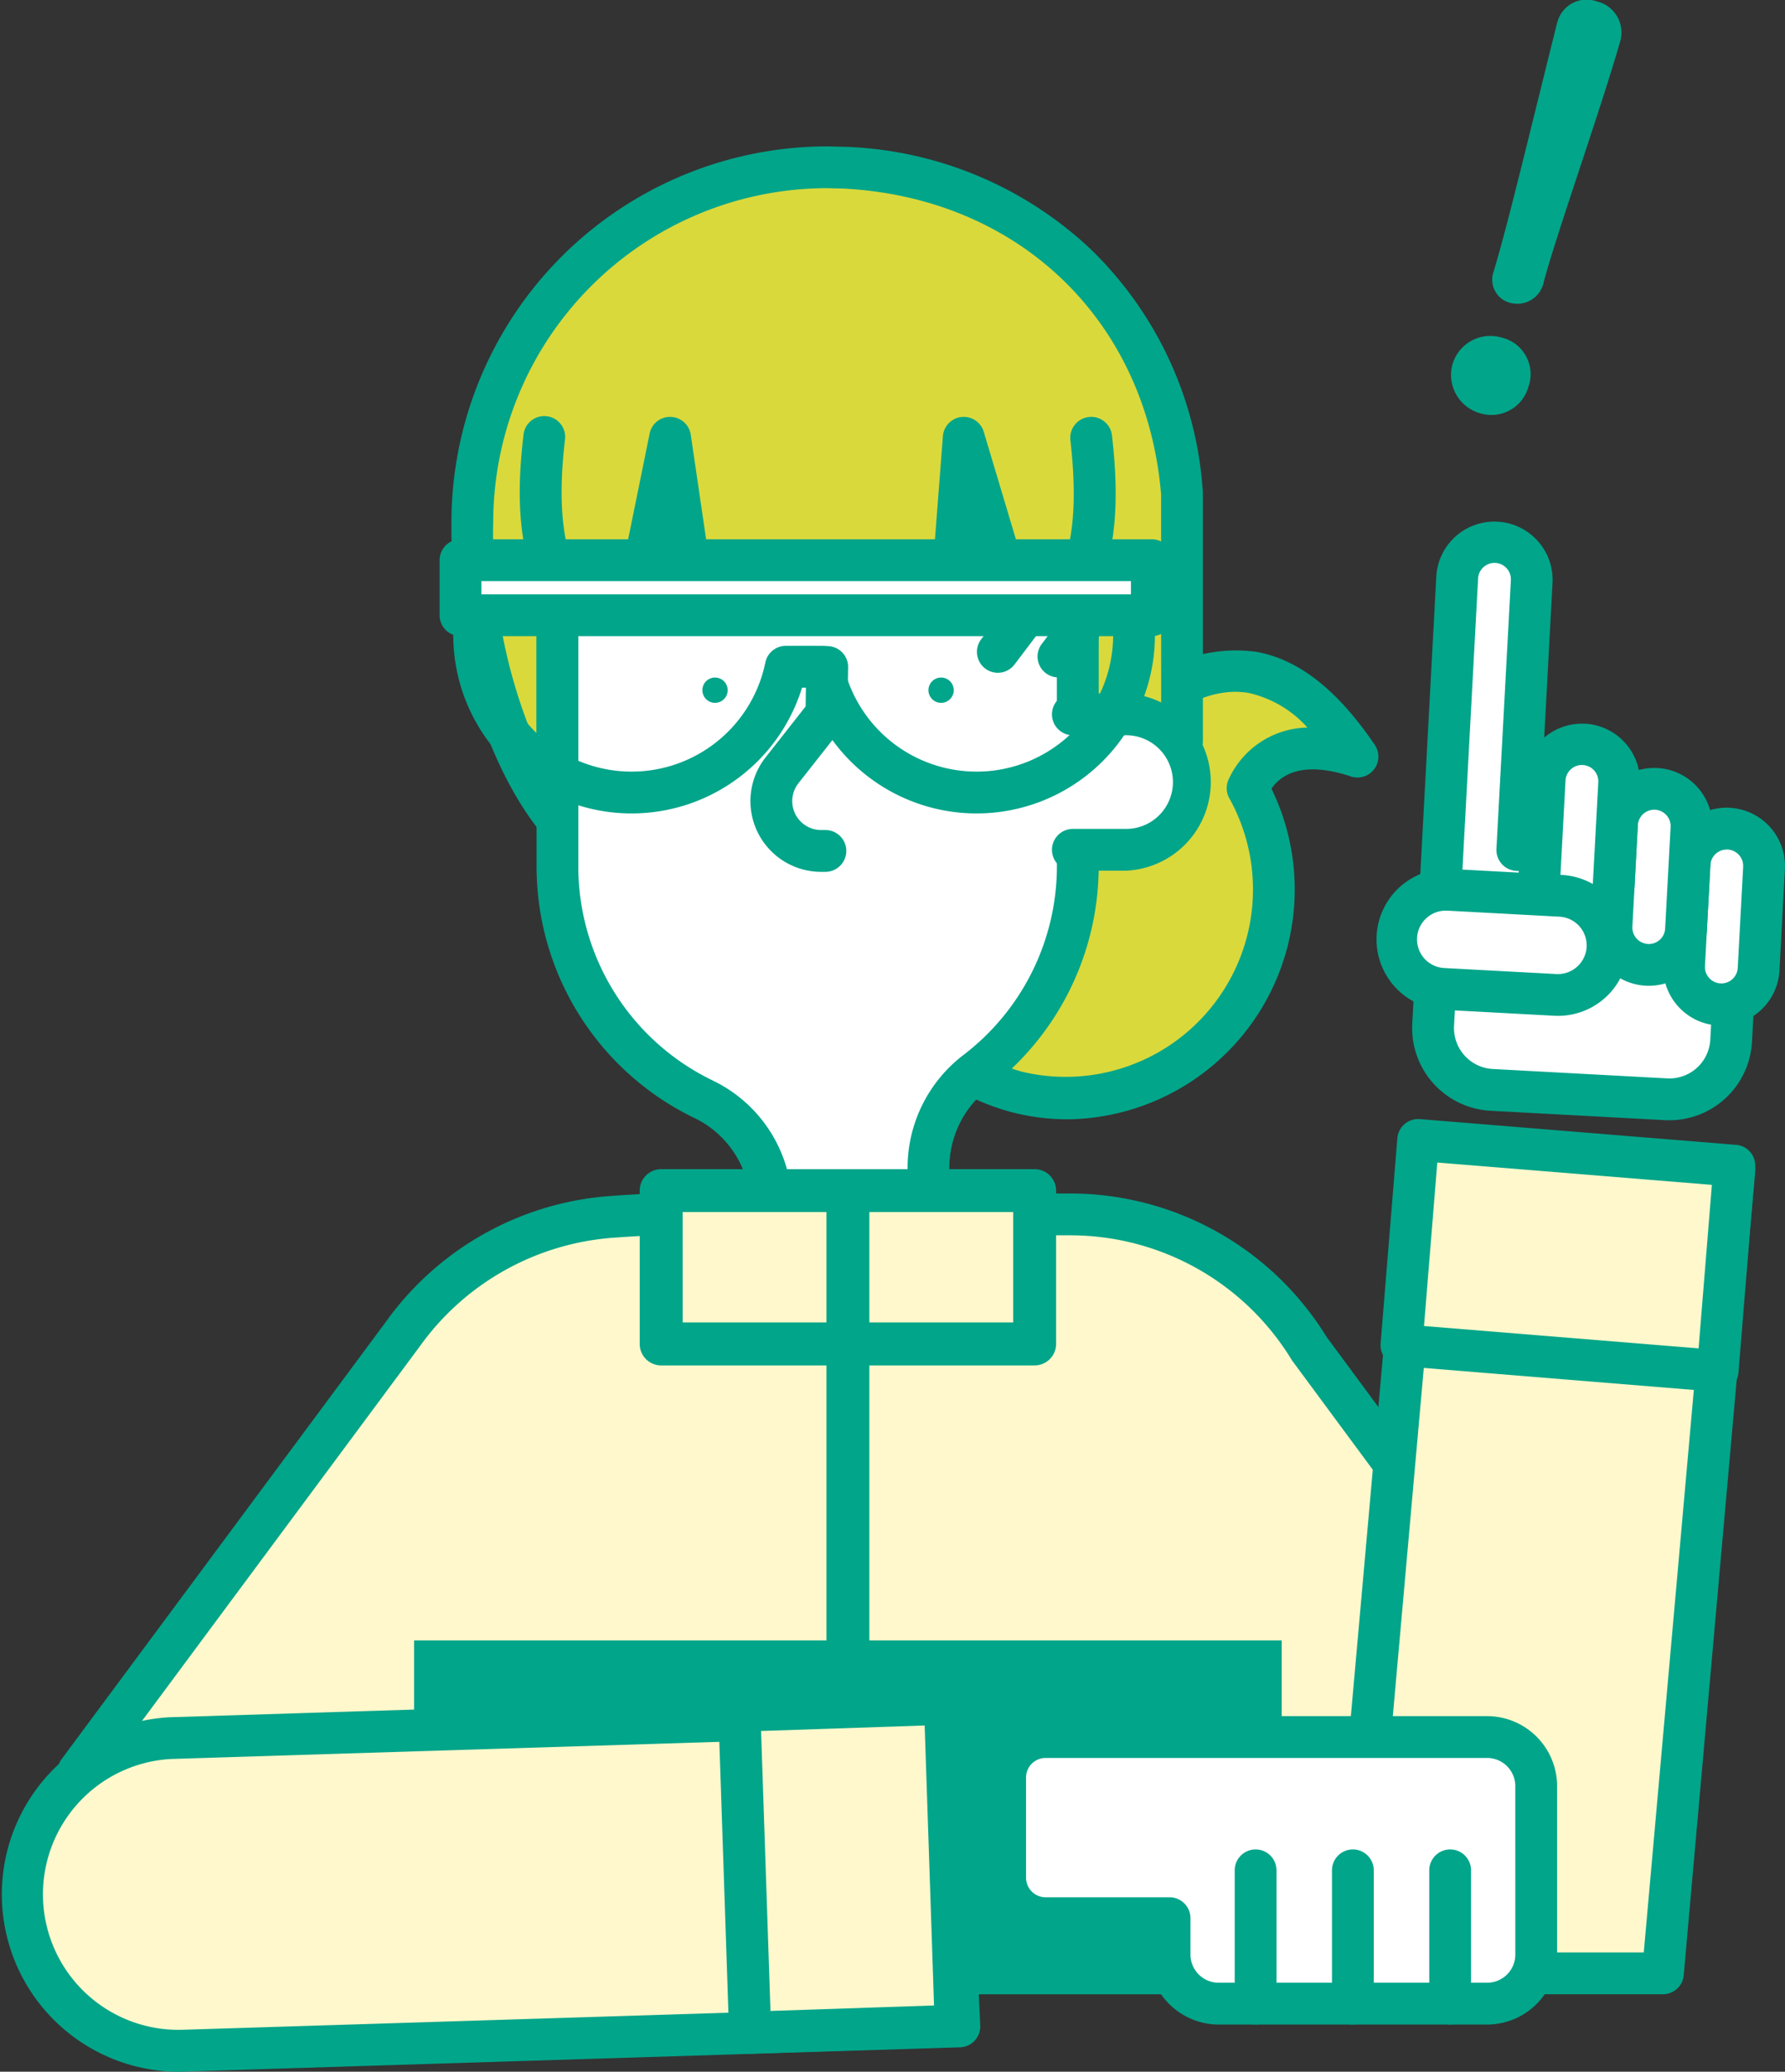 <svg xmlns="http://www.w3.org/2000/svg" width="124.816" height="144.817"><rect width="100%" height="100%" fill="#333333" stroke="none"/><defs><clipPath id="a"><path data-name="長方形 9420" fill="none" d="M0 0h124.816v144.817H0z"/></clipPath></defs><g data-name="グループ 28718" clip-path="url(#a)"><path data-name="パス 10948" d="M74.893 84.891H46.099c-1.035 0-3.268.169-3.268.169a19.825 19.825 0 00-14.657 8.185L5.486 123.831l20.059 14.112h67.079l17.778-18.161-18.849-25.505a19.484 19.484 0 00-16.66-9.385" fill="#fff8cc"/><path data-name="パス 10949" d="M92.768 93.461a21.058 21.058 0 00-17.874-10.034H46.1c-1.078 0-3.284.165-3.364.172a21.147 21.147 0 00-15.734 8.772L4.313 122.96a1.461 1.461 0 00.333 2.066l20.059 14.112a1.462 1.462 0 00.841.266h67.079a1.46 1.46 0 001.044-.439l17.778-18.161a1.461 1.461 0 00.131-1.891zm-.757 43.02h-66L7.553 123.498l21.8-29.383a18.275 18.275 0 0113.593-7.6c.022 0 2.189-.164 3.158-.164h28.79a18.119 18.119 0 0115.41 8.681c.023.038.048.076.075.111l18.11 24.5z" fill="#01a58a"/><path data-name="長方形 9415" fill="#01a58a" d="M28.954 114.667h60.669v23.703H28.954z"/><path data-name="パス 10950" d="M104.982 23.591a2.759 2.759 0 00-3.436 1.94 2.789 2.789 0 001.923 3.349 2.685 2.685 0 003.4-1.825 2.627 2.627 0 00-1.891-3.464" fill="#01a58a"/><path data-name="パス 10951" d="M111.661.1a2.114 2.114 0 00-2.768 1.472l-.033.114c-1.486 5.915-3.153 12.888-4.111 16.237l-.272.951-.022.076a1.673 1.673 0 001.135 2.219 1.892 1.892 0 002.365-1.5l.185-.647c1-3.5 3.859-11.616 5.133-16.067A2.228 2.228 0 00111.661.1" fill="#01a58a"/><path data-name="パス 10952" d="M94.325 137.947h21.953l5-56.186-21.809-1.616z" fill="#fff8cc"/><path data-name="パス 10953" d="M121.387 80.3l-21.809-1.616a1.459 1.459 0 00-1.563 1.328l-5.145 57.8a1.461 1.461 0 001.456 1.59h21.953a1.461 1.461 0 001.456-1.332l5-56.186a1.461 1.461 0 00-1.348-1.587m-6.446 56.182H95.922l4.876-54.777 18.894 1.4z" fill="#01a58a"/><path data-name="パス 10954" d="M107.105 40.639a2.609 2.609 0 00-5.21-.28l-.867 16.117-.815 15.162a4.324 4.324 0 004.086 4.55l12.2.656a4.324 4.324 0 004.55-4.086l.672-12.5-15.628-.84z" fill="#fff"/><path data-name="パス 10955" d="M121.8 58.803l-14.169-.762.931-17.324a4.07 4.07 0 00-8.128-.437l-1.682 31.278a5.792 5.792 0 005.467 6.087l12.2.656c.105.006.21.008.314.008a5.793 5.793 0 005.774-5.475l.675-12.497a1.461 1.461 0 00-1.381-1.537m-2.209 13.876a2.862 2.862 0 01-3.013 2.705l-12.2-.656a2.867 2.867 0 01-2.705-3.013l1.682-31.278a1.149 1.149 0 011.145-1.086h.063a1.148 1.148 0 011.084 1.207l-1.01 18.783a1.461 1.461 0 001.381 1.537l14.169.763z" fill="#01a58a"/><path data-name="パス 10956" d="M120.886 57.923a2.609 2.609 0 00-2.745 2.465l-.381 7.09a2.609 2.609 0 005.21.28l.381-7.09a2.609 2.609 0 00-2.465-2.745" fill="#fff"/><path data-name="パス 10957" d="M120.964 56.464a4.069 4.069 0 00-4.282 3.846l-.381 7.09a4.07 4.07 0 003.846 4.286c.075 0 .149.006.223.006a4.07 4.07 0 004.059-3.852l.381-7.09a4.075 4.075 0 00-3.846-4.282m-2.823 3.924zm3.369 7.292a1.148 1.148 0 01-2.292-.124l.381-7.09a1.149 1.149 0 011.145-1.086h.062a1.149 1.149 0 011.084 1.208z" fill="#01a58a"/><path data-name="パス 10958" d="M115.811 55.144a2.609 2.609 0 00-2.745 2.465l-.381 7.09a2.609 2.609 0 005.21.28l.381-7.09a2.609 2.609 0 00-2.465-2.745" fill="#fff"/><path data-name="パス 10959" d="M115.889 53.686a4.071 4.071 0 00-4.282 3.845l-.381 7.09a4.075 4.075 0 003.845 4.282q.112.006.223.006a4.07 4.07 0 004.059-3.852l.381-7.09a4.069 4.069 0 00-3.845-4.282m-2.823 3.923zm3.369 7.292a1.137 1.137 0 01-1.207 1.084 1.149 1.149 0 01-1.084-1.208l.381-7.09a1.148 1.148 0 011.145-1.085h.063a1.149 1.149 0 011.084 1.207z" fill="#01a58a"/><path data-name="パス 10960" d="M110.756 52.05a2.609 2.609 0 00-2.745 2.465l-.381 7.09a2.609 2.609 0 105.21.28l.381-7.09a2.609 2.609 0 00-2.465-2.745" fill="#fff"/><path data-name="パス 10961" d="M110.83 50.591a4.082 4.082 0 00-4.281 3.841l-.381 7.09a4.068 4.068 0 003.845 4.282c.074 0 .148.006.221.006a4.075 4.075 0 004.061-3.852l.381-7.09a4.074 4.074 0 00-3.845-4.282m.546 11.216a1.15 1.15 0 01-1.207 1.084 1.147 1.147 0 01-1.084-1.207l.381-7.09a1.148 1.148 0 112.292.123z" fill="#01a58a"/><path data-name="パス 10962" d="M109.128 62.618l-7.852-.425a3.468 3.468 0 00-.372 6.926l7.852.422a3.468 3.468 0 00.372-6.926" fill="#fff"/><path data-name="パス 10963" d="M109.206 61.159l-7.852-.422a4.93 4.93 0 00-.529 9.844l7.852.422q.135.007.268.007a4.929 4.929 0 00.262-9.851m1.739 5.03a2.018 2.018 0 01-2.112 1.9l-7.851-.422a2.007 2.007 0 01.1-4.011h.11l7.852.422a2.01 2.01 0 011.9 2.112" fill="#01a58a"/><path data-name="パス 10964" d="M103.988 121.423H73.112a2.827 2.827 0 00-2.827 2.828v7.007a2.827 2.827 0 002.827 2.828h8.669v2.544a3.43 3.43 0 003.43 3.43h18.777a3.429 3.429 0 003.429-3.43v-11.777a3.429 3.429 0 00-3.429-3.43" fill="#fff"/><path data-name="パス 10965" d="M103.989 119.961H73.113a4.293 4.293 0 00-4.289 4.289v7.008a4.293 4.293 0 004.289 4.288h7.208v1.082a4.9 4.9 0 004.892 4.891h18.777a4.9 4.9 0 004.891-4.891v-11.776a4.9 4.9 0 00-4.891-4.891m1.969 16.667a1.971 1.971 0 01-1.969 1.968H85.212a1.971 1.971 0 01-1.969-1.968v-2.543a1.461 1.461 0 00-1.461-1.461h-8.669a1.368 1.368 0 01-1.366-1.366v-7.008a1.368 1.368 0 011.366-1.366h30.876a1.971 1.971 0 011.969 1.969z" fill="#01a58a"/><path data-name="パス 10966" d="M101.402 129.279a1.461 1.461 0 00-1.461 1.461v9.318a1.461 1.461 0 102.922 0v-9.318a1.461 1.461 0 00-1.461-1.461" fill="#01a58a"/><path data-name="パス 10967" d="M94.6 129.279a1.461 1.461 0 00-1.461 1.461v9.318a1.461 1.461 0 102.922 0v-9.318a1.461 1.461 0 00-1.461-1.461" fill="#01a58a"/><path data-name="パス 10968" d="M87.798 129.279a1.461 1.461 0 00-1.461 1.461v9.318a1.461 1.461 0 102.922 0v-9.318a1.461 1.461 0 00-1.461-1.461" fill="#01a58a"/><path data-name="パス 10969" d="M80.618 49.001a14.188 14.188 0 00-2.159-.762 14.518 14.518 0 1010.124 17.685 14.58 14.58 0 00-1.343-10.831c.98-1.969 3.1-3.721 7.682-2.2-3.711-5.469-8.127-8.157-14.3-3.887" fill="#d9d93c"/><path data-name="パス 10970" d="M87.917 45.575a10.342 10.342 0 00-7.455 1.779 15.473 15.473 0 00-1.63-.528 15.979 15.979 0 00-8.153 30.9 15.538 15.538 0 003.968.517 16.068 16.068 0 0014.259-23.115c.626-.886 2.054-2.011 5.557-.852a1.461 1.461 0 001.668-2.208c-2.592-3.82-5.279-5.943-8.214-6.492m-1.986 8.867a1.461 1.461 0 00.031 1.361 13.1 13.1 0 01-14.539 19.1 13.082 13.082 0 013.439-25.667 12.629 12.629 0 013.223.42 12.763 12.763 0 011.937.684 1.463 1.463 0 001.426-.133c2.2-1.517 4.137-2.091 5.931-1.755a7.825 7.825 0 014.043 2.404 6.176 6.176 0 00-5.49 3.585" fill="#01a58a"/><path data-name="パス 10971" d="M59.036 11.72l-1.2-.029a24.812 24.812 0 00-24.809 24.815c-.107 14.1 5.952 20.77 5.952 20.77V40.94c0-23.7 35.718-23.081 36.385 3.144l-.455 12.769 7.742-5.042V34.498c-1.059-13.037-10.8-22.119-23.616-22.778" fill="#d9d93c"/><path data-name="パス 10972" d="M84.108 34.381a25.923 25.923 0 00-7.848-16.969 26.364 26.364 0 00-17.149-7.15h-.039l-1.2-.029h-.035a26.3 26.3 0 00-26.271 26.26c-.11 14.506 6.069 21.474 6.332 21.763a1.461 1.461 0 002.543-.983V40.941c0-10.72 7.651-15.617 15.234-15.713a17.956 17.956 0 0112.248 4.585c3.752 3.42 5.82 8.351 5.98 14.264l-.454 12.724a1.461 1.461 0 002.258 1.28l7.742-5.043a1.461 1.461 0 00.664-1.224V34.381M81.195 51.02l-4.72 3.074.355-9.957v-.089c-.364-14.321-10.755-21.743-20.922-21.743h-.266a18.674 18.674 0 00-12.524 4.781c-3.66 3.388-5.6 8.179-5.6 13.854v11.132q-.139-.3-.279-.625a36.993 36.993 0 01-2.751-14.943 23.376 23.376 0 0123.333-23.351l1.158.028c12.278.64 21.2 9.225 22.21 21.377z" fill="#01a58a"/><path data-name="パス 10973" d="M38.981 40.94v19.559a18.169 18.169 0 0010.217 16.339 8.381 8.381 0 014.727 7.526v4.1c0 5.661 11 5.661 11 0v-6.89a8.511 8.511 0 013.381-6.711 18.123 18.123 0 007.061-14.367V44.084c.313-26.653-36.144-27.117-36.384-3.144" fill="#fff"/><path data-name="パス 10974" d="M66.974 24.9a20.673 20.673 0 00-20.348-.359c-5.8 3.266-9.033 9.085-9.106 16.385v19.573a19.515 19.515 0 0011.037 17.652 6.88 6.88 0 013.906 6.213v4.1c0 3.746 3.5 5.706 6.959 5.707 3.459 0 6.96-1.96 6.961-5.707v-6.89a7.027 7.027 0 012.815-5.556 19.505 19.505 0 007.628-15.522V44.101c.1-8.559-3.4-15.378-9.853-19.2m6.931 35.6a16.6 16.6 0 01-6.494 13.212 9.93 9.93 0 00-3.948 7.866v6.89c0 2.2-2.641 2.784-4.039 2.784-1.4 0-4.037-.582-4.037-2.784v-4.1a9.783 9.783 0 00-5.547-8.839 16.612 16.612 0 01-9.4-15.026V40.948c.064-6.208 2.77-11.13 7.618-13.861a17.7 17.7 0 0117.425.327c5.517 3.268 8.508 9.182 8.42 16.67z" fill="#01a58a"/><path data-name="パス 10975" d="M65.806 47.362a.884.884 0 10.884.884.883.883 0 00-.884-.884" fill="#01a58a"/><path data-name="パス 10976" d="M49.999 47.362a.884.884 0 10.883.884.884.884 0 00-.883-.884" fill="#01a58a"/><path data-name="パス 10977" d="M57.864 45.162h-.024a1.462 1.462 0 00-1.461 1.437l-.046 2.782-2.8 3.562a4.943 4.943 0 003.884 8h.3a1.461 1.461 0 100-2.922h-.3a2.021 2.021 0 01-1.588-3.27l3.109-3.948a1.457 1.457 0 00.313-.88l.054-3.275a1.461 1.461 0 00-1.436-1.485" fill="#01a58a"/><path data-name="パス 10978" d="M78.682 49.934h-5.123v9.469h5.123a4.735 4.735 0 000-9.469" fill="#fff"/><path data-name="パス 10979" d="M78.686 48.473H75.02a1.461 1.461 0 100 2.923h3.666a3.274 3.274 0 110 6.547H75.02a1.461 1.461 0 100 2.922h3.666a6.2 6.2 0 000-12.392" fill="#01a58a"/><path data-name="パス 10980" d="M38.049 30.604c-.489 4.194-.365 8.137 1.548 11.349h4.954l2.308-11.349 1.662 11.349h17.995l.874-11.349 3.394 11.349h3.972c1.911-3.035 2.03-7.029 1.543-11.349-.731-15.73-38.947-15.344-38.249 0" fill="#d9d93c"/><path data-name="パス 10981" d="M76.135 29.152a1.462 1.462 0 00-1.288 1.616c.5 4.409.208 7.457-.941 9.723h-2.034l-3.083-10.306a1.461 1.461 0 00-2.857.306l-.77 10H49.785l-1.483-10.099a1.461 1.461 0 00-1.405-1.249 1.445 1.445 0 00-1.472 1.169l-2.07 10.179h-2.891c-1.162-2.39-1.462-5.435-.962-9.719a1.461 1.461 0 10-2.9-.339c-.424 3.636-.609 8.317 1.744 12.266a1.462 1.462 0 001.256.713h4.954a1.462 1.462 0 001.432-1.17l.641-3.156.451 3.076a1.461 1.461 0 001.446 1.249h17.993a1.461 1.461 0 001.457-1.349l.27-3.509 1.141 3.815a1.462 1.462 0 001.4 1.043h3.973a1.461 1.461 0 001.236-.682c2.364-3.754 2.182-8.541 1.759-12.292a1.462 1.462 0 00-1.616-1.288" fill="#01a58a"/><path data-name="パス 10982" d="M79.302 40.899H33.155a1.461 1.461 0 00-1.461 1.461v2.033a12.471 12.471 0 0024.387 3.676h.291a12.471 12.471 0 0024.387-3.676v-2.035a1.461 1.461 0 00-1.461-1.461m-1.461 3.494a9.548 9.548 0 01-18.9 1.923 1.462 1.462 0 00-1.432-1.169h-2.557a1.461 1.461 0 00-1.432 1.169 9.548 9.548 0 01-18.9-1.922v-.572h43.221z" fill="#01a58a"/><path data-name="長方形 9416" fill="#fff" d="M32.201 39.159H80.54v3.848H32.201z"/><path data-name="パス 10983" d="M80.54 37.698H32.202a1.461 1.461 0 00-1.462 1.461v3.848a1.461 1.461 0 001.462 1.461h48.339a1.461 1.461 0 001.462-1.461v-3.848a1.461 1.461 0 00-1.462-1.461m-1.461 3.848H33.663v-.925H79.08z" fill="#01a58a"/><path data-name="パス 10984" d="M76.385 42.76a1.461 1.461 0 00-2.047.282l-1.491 1.967a1.461 1.461 0 102.329 1.765l1.491-1.967a1.462 1.462 0 00-.282-2.047" fill="#01a58a"/><path data-name="パス 10985" d="M72.148 42.436a1.46 1.46 0 00-2.047.282l-1.491 1.967a1.461 1.461 0 102.329 1.765l1.491-1.967a1.461 1.461 0 00-.282-2.047" fill="#01a58a"/><path data-name="長方形 9417" fill="#fff8cc" d="M98 94.027l1.166-14.342 22.112 1.799-1.166 14.342z"/><path data-name="パス 10986" d="M121.397 80.028l-22.112-1.8a1.459 1.459 0 00-1.575 1.338l-1.171 14.343a1.461 1.461 0 001.338 1.575l22.112 1.8h.12a1.462 1.462 0 001.455-1.343l1.167-14.342a1.462 1.462 0 00-1.338-1.575m-2.619 14.23l-19.2-1.562.929-11.429 19.2 1.561z" fill="#01a58a"/><path data-name="長方形 9418" fill="#fff8cc" d="M46.232 83.225h26.113v10.718H46.232z"/><path data-name="パス 10987" d="M72.347 95.446H46.232a1.5 1.5 0 01-1.5-1.5v-10.72a1.5 1.5 0 011.5-1.5h26.115a1.5 1.5 0 011.5 1.5v10.718a1.5 1.5 0 01-1.5 1.5m-24.61-3.005h23.11v-7.713H47.734z" fill="#01a58a"/><path data-name="線 1" fill="#0d6168" d="M59.288 84.135v53.833"/><path data-name="パス 10988" d="M59.289 139.471a1.5 1.5 0 01-1.5-1.5V84.136a1.5 1.5 0 113 0v53.833a1.5 1.5 0 01-1.5 1.5" fill="#01a58a"/><path data-name="パス 10989" d="M11.893 121.498a10.935 10.935 0 001.007 21.846l54.185-1.694-1.007-21.846z" fill="#fff8cc"/><path data-name="パス 10990" d="M66.078 118.34h-.046l-54.207 1.7a12.4 12.4 0 00.545 24.779c.19 0 .383 0 .575-.013l54.184-1.694a1.462 1.462 0 001.414-1.528l-1.006-21.844a1.461 1.461 0 00-1.459-1.394m-53.246 23.537a9.474 9.474 0 01-.894-18.926l52.745-1.648.872 18.926z" fill="#01a58a"/><path data-name="長方形 9419" fill="#fff8cc" d="M51.7 119.576l14.375-.49.765 22.503-14.374.49z"/><path data-name="パス 10991" d="M66.031 117.622l-14.381.483a1.471 1.471 0 00-1.422 1.521l.755 22.512a1.472 1.472 0 001.47 1.423h.05l14.381-.483a1.471 1.471 0 001.422-1.521l-.756-22.512a1.468 1.468 0 00-1.521-1.422m-12.154 22.946l-.657-19.57 11.438-.384.657 19.57z" fill="#01a58a"/></g></svg>